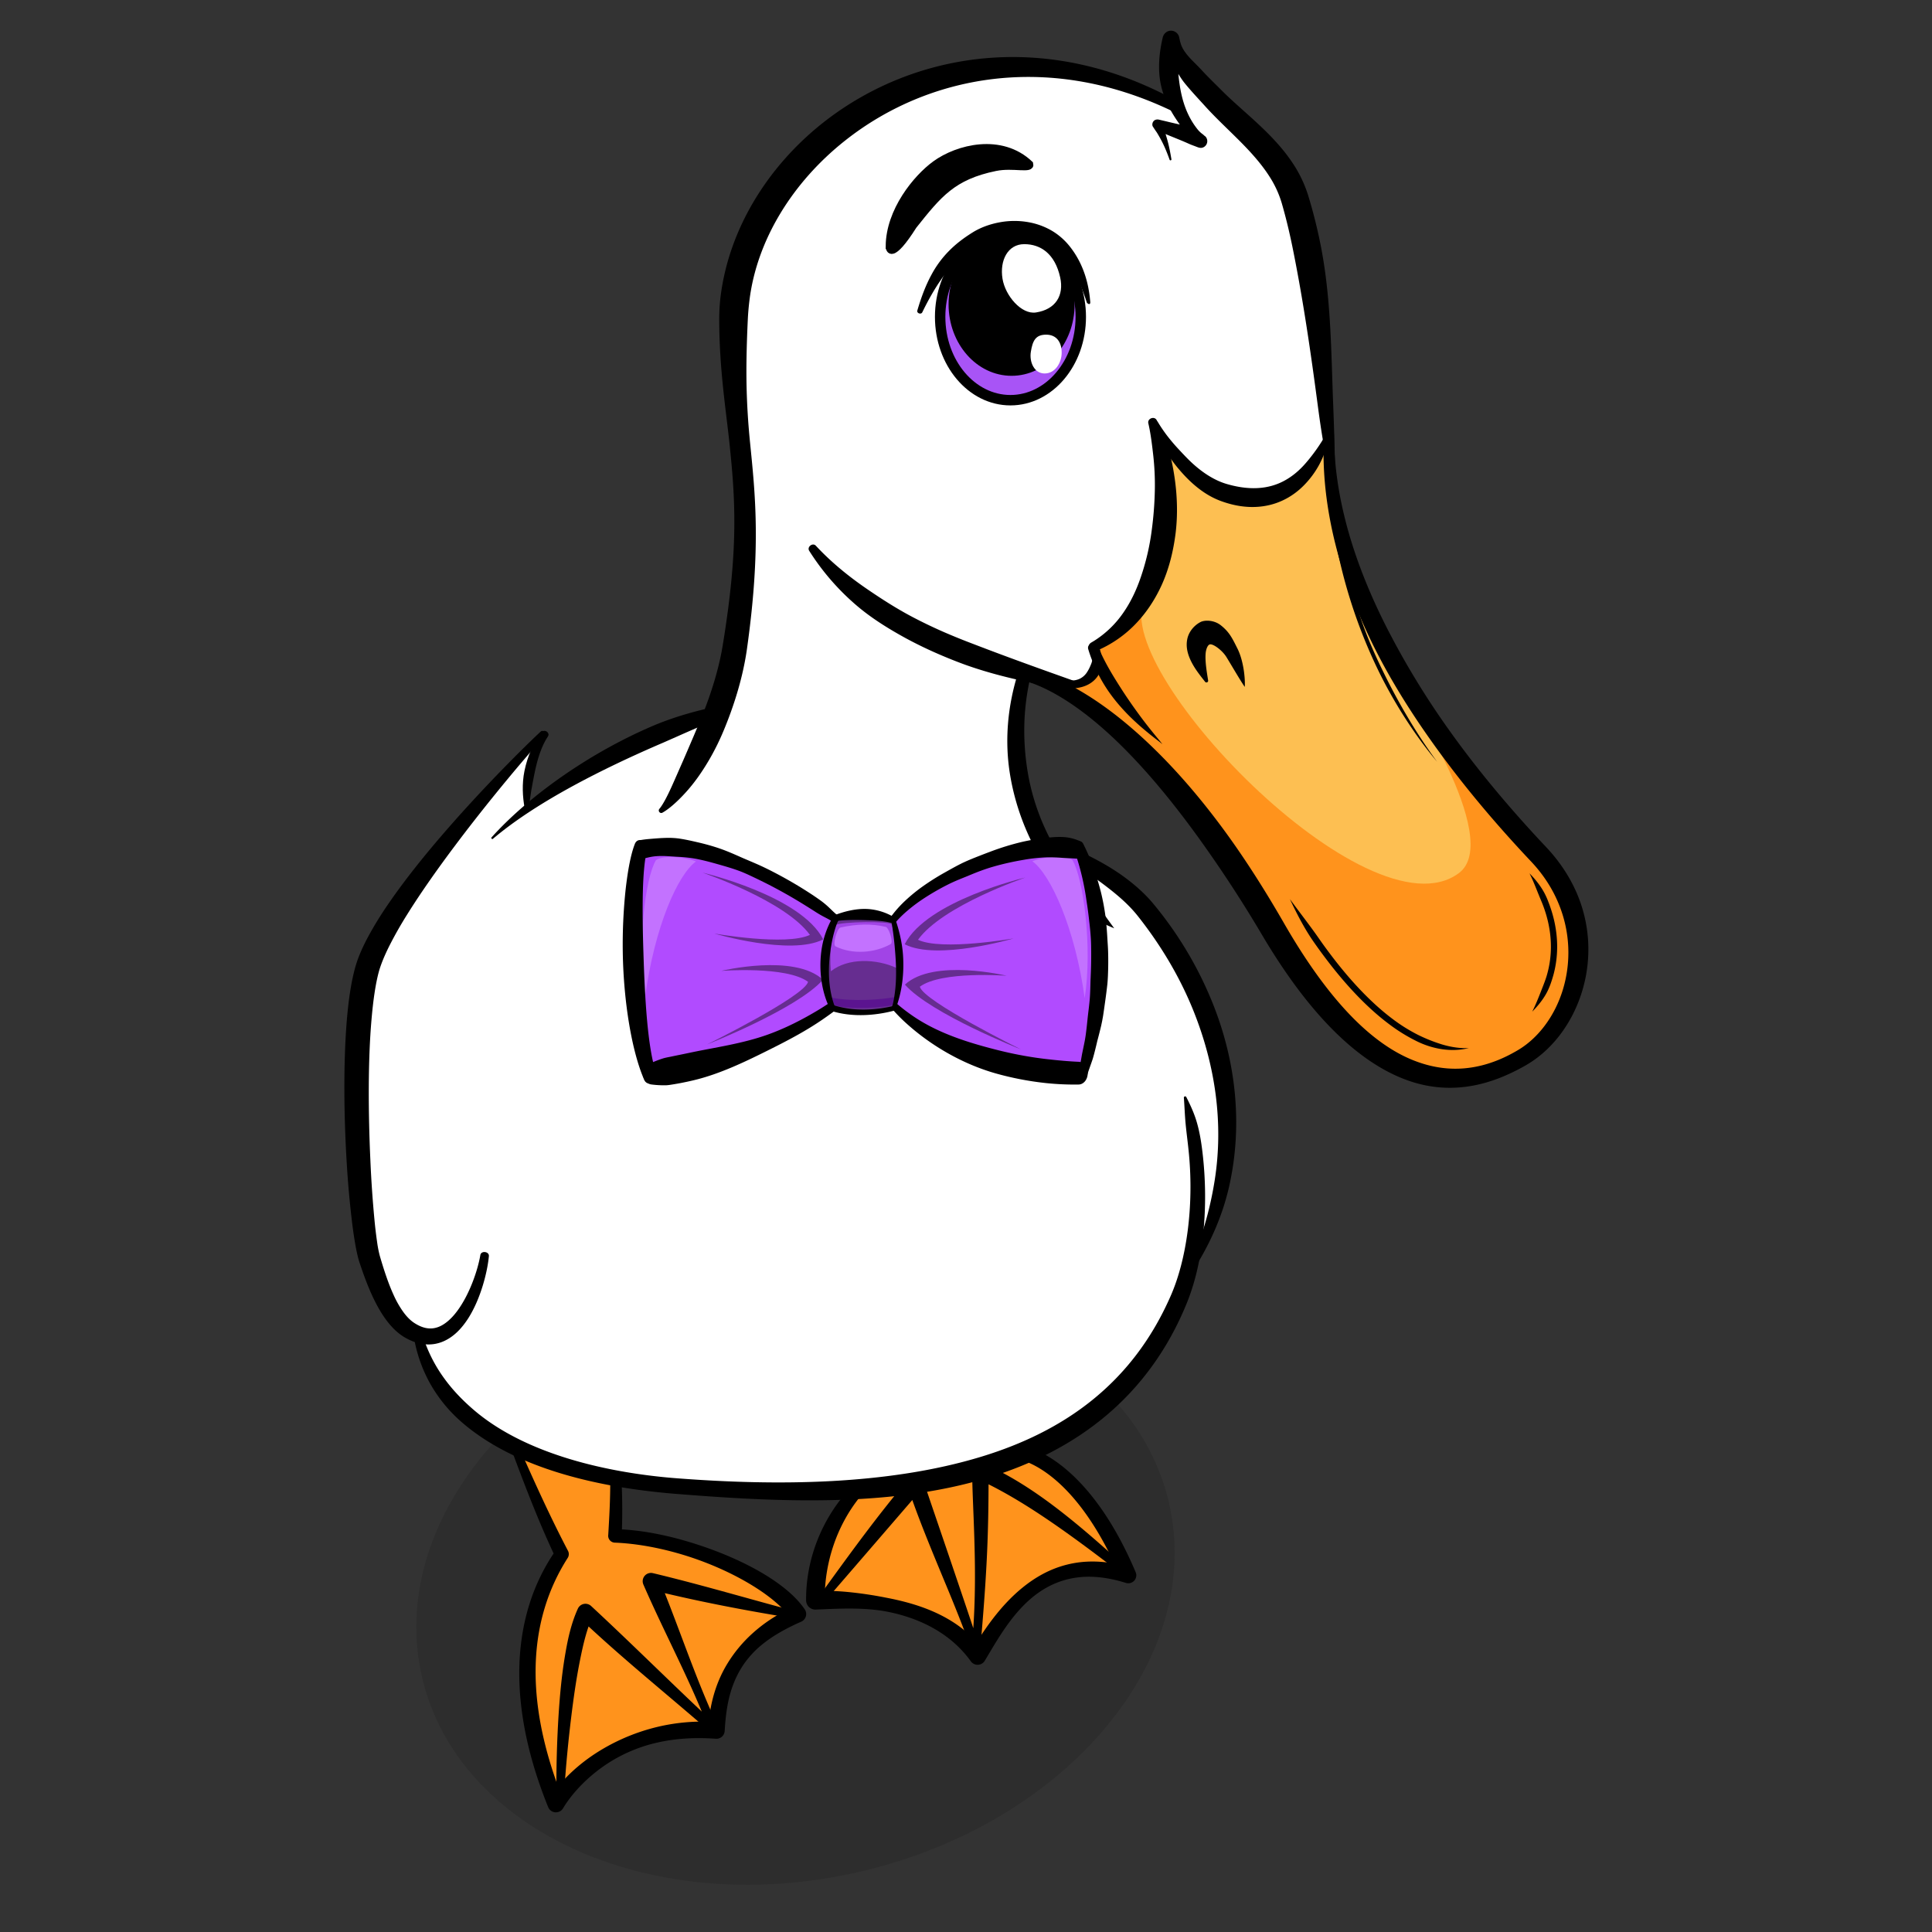 <svg width="176" height="176" fill="none" xmlns="http://www.w3.org/2000/svg"><rect width="100%" height="100%" fill="#333333" stroke="none"/><g clip-path="url(#a)"><path opacity=".2" fill-rule="evenodd" clip-rule="evenodd" d="M66.432 119.209c18.779-4.423 36.706 3.466 40.039 17.62 3.333 14.155-9.188 29.215-27.968 33.638-18.78 4.422-36.705-3.466-40.04-17.621-3.333-14.155 9.188-29.215 27.969-33.637Z" fill="#171717"/><path d="M74.189 145.811s.233-6.283 4.003-10.052c6.561-1.024 9.4-1.489 14.798-3.118 3.434.525 8.772 5.969 9.84 10.826-5.77-.906-9.56-.169-13.935 7.463-6.329-6.05-14.706-5.119-14.706-5.119ZM45.63 129.888s4.119 8.235 5.517 11.771c-1.72 2.592-5.88 9.729-.522 22.476 4.89-7.521 14.775-6.623 14.775-6.623s-1.632-5.588 7.315-10.606c-4.214-3.683-8.786-6.864-16.516-6.936-.046-2.623-.108-5.415-.108-5.415l-10.46-4.667Z" fill="#FF931C"/><path d="M33.218 89.94c1.736-8.838 15.939-22.727 15.939-22.727s-1.766 7.512-.964 6.175c.076-.05.156-.1.237-.151 3.036-1.934 9.233-5.882 16.7-8.14 3.705-6.044 3.013-14.523 2.33-22.882-.514-6.308-1.025-12.548.364-17.624.79-2.882 4.447-12.767 16.261-16.959s23.374 2.54 23.374 2.54-1.521-7.785-.254-4.954c.425.95 1.713 2.125 3.276 3.55 2.411 2.197 5.473 4.987 7.014 8.455 2.684 6.038 4.537 21.017 3.701 25.485-.571 3.052-20.817 21.908-20.817 21.908s-3.149-2.502-6.7-2.825l-.065.243c-.612 2.358-1.87 7.185 1.744 14.414 17.754 8.072 19.407 28.244 13.258 38.814-7.751 29.272-51.755 21.137-61.555 16.59-2.747-1.275-8.808-6.227-9.072-10.457-6.186-2.167-6.507-22.617-4.771-31.455Z" fill="#fff"/><path d="M105.524 39.885c3.324 5.3 11.259 10.275 15.416-.276-.96 19.343 16.601 34.344 19.852 39.335 3.438 5.275 5.466 13.245-2.398 17.425-6.315 3.357-11.27 1.12-14.068-1.359-9.032-8.712-15.103-25.153-27.724-32.37 2.827-.085 3.354-1.76 3.356-2.491.004-.54-.19-.962-.284-1.19 5.835-4.396 7.981-10.985 5.85-19.075Z" fill="#FF931C"/><path d="M105.697 41.202c-.338 3.315 1.282 9.124-1.326 13.248-3.811 6.025 20.276 31.26 28.533 25.084 4.128-3.087-5.133-16.92-5.133-16.92s-7.664-13.997-6.919-21.851c-4.949 6.235-7.465 5.235-15.155.439Z" fill="#FDBF52"/><path d="M80.948 22.423c-.002.371.277 1.384 2.312-1.836 2.267-2.842 3.552-4.477 7.435-5.272 1.631-.334 3.35.27 3.168-.391-2.652-2.533-6.64-1.499-8.685-.013-1.749 1.27-4.206 4.284-4.23 7.512Z" fill="#000" stroke="#000" stroke-width=".527" stroke-miterlimit="10"/><path fill-rule="evenodd" clip-rule="evenodd" d="M98.456 28.867c0 4.192-2.868 7.59-6.407 7.59-3.538 0-6.404-3.398-6.404-7.59 0-4.191 2.866-7.59 6.404-7.59s6.407 3.399 6.407 7.59Z" fill="#A854F6" stroke="#000" stroke-width=".949" stroke-miterlimit="10"/><path fill-rule="evenodd" clip-rule="evenodd" d="M97.795 27.724c0 3.541-2.525 6.412-5.641 6.412-3.117 0-5.642-2.87-5.642-6.412 0-3.54 2.525-6.41 5.642-6.41 3.116 0 5.641 2.87 5.641 6.41Z" fill="#000" stroke="#000" stroke-width=".198" stroke-miterlimit="10"/><path fill-rule="evenodd" clip-rule="evenodd" d="M96.58 25.272c.362 1.644-.412 2.914-2.205 3.193-1.32.206-2.798-1.516-3.05-3.076-.268-1.66.48-3.147 1.982-3.147 1.503 0 2.8.883 3.273 3.03ZM96.716 32.12c0 .935-.6 1.902-1.554 1.902-.952 0-1.404-1.045-1.256-1.969.165-1.034.444-1.566 1.397-1.566.952 0 1.413.698 1.413 1.633Z" fill="#fff"/><path d="M111.722 59.853c.431.696 1.248 2.114 1.673 2.724.053-.875-.144-2.458-.664-3.488-.472-.938-.728-1.504-1.525-2.132-.609-.479-1.476-.502-1.882-.269-.645.352-1.062.97-1.17 1.55-.116.585-.006 1.117.172 1.593.363.948 1.036 1.731 1.45 2.273.098.13.307.048.282-.112-.106-.671-.284-1.675-.231-2.419.021-.37.165-.805.379-.868.288-.087 1.131.523 1.516 1.148ZM104.61 38.564c.19.813.311 1.718.419 2.673a24.154 24.154 0 0 1 .173 3.42 32.061 32.061 0 0 1-.275 3.59 21.703 21.703 0 0 1-1.01 4.35c-.398 1.163-.914 2.26-1.599 3.239a9.106 9.106 0 0 1-2.616 2.523c-.095.059-.188.116-.284.172a.466.466 0 0 0-.241.33c-.02.127.02.26.08.325.104.111.195.277.24.477.04.154.04.33.002.501-.034.173-.102.34-.172.498a3.458 3.458 0 0 1-.365.667c-.155.206-.362.4-.658.53a1.855 1.855 0 0 1-.759.135.36.36 0 0 0-.36.359.36.36 0 0 0 .358.362c.366.001.698-.05 1.006-.13.43-.117.812-.32 1.113-.6.3-.278.522-.627.623-1 .068-.256.081-.517.074-.765a5.87 5.87 0 0 0-.078-.718 2.3 2.3 0 0 0-.315-.835c-.055.217-.108.435-.161.654a10.675 10.675 0 0 0 3.68-2.52c.948-.993 1.722-2.166 2.312-3.444.697-1.514 1.099-3.175 1.304-4.839.157-1.325.151-2.66.03-3.938-.061-.64-.15-1.267-.26-1.874a20.92 20.92 0 0 0-.4-1.76 13.583 13.583 0 0 0-1.1-2.674c-.215-.396-.864-.146-.761.292Z" fill="#000"/><path d="M104.841 38.939c.034.038.078.095.133.166.163.218.385.57.645 1.004.26.434.558.955.918 1.5.254.387.552.779.882 1.164.329.387.687.771 1.078 1.134.783.725 1.704 1.373 2.785 1.757.341.122.804.27 1.351.377.817.161 1.84.23 2.927-.014 1.087-.241 2.229-.805 3.225-1.817a8.337 8.337 0 0 0 1.358-1.817c.4-.726.719-1.585.967-2.57.055-.216-.263-.345-.373-.152-.497.86-1 1.557-1.47 2.138-.238.29-.463.555-.695.787a7.05 7.05 0 0 1-.687.615c-.927.724-1.813 1.042-2.648 1.18-.833.136-1.624.083-2.297-.027a10.24 10.24 0 0 1-1.154-.264c-.832-.237-1.644-.684-2.392-1.252-.373-.284-.73-.596-1.062-.921-.332-.327-.645-.663-.945-.984a17.442 17.442 0 0 1-1.093-1.289 14.78 14.78 0 0 1-.684-.99 4.153 4.153 0 0 0-.148-.22.396.396 0 0 0-.56-.06.384.384 0 0 0-.061.555ZM92.781 61.174c-1.01 3.132-1.276 6.354-.762 9.43.626 3.758 2.238 7.298 4.657 10.333a12.467 12.467 0 0 0 2.442 2.36c.717.529 1.546.925 2.386 1.269-.546-.729-1.038-1.466-1.569-2.126-.679-.857-1.343-1.682-1.997-2.504-2.246-2.842-3.737-6.124-4.316-9.6-.469-2.837-.446-5.803.29-8.842.154-.632-.931-.938-1.13-.32Z" fill="#000"/><path d="M73.716 50.176a22.027 22.027 0 0 0 4.627 5.242c1.311 1.066 2.745 1.94 4.193 2.733a37.86 37.86 0 0 0 2.676 1.31c.901.397 1.804.764 2.707 1.092 3.38 1.21 6.743 1.794 9.603 2.328a.455.455 0 0 0 .51-.337.454.454 0 0 0-.272-.546c-2.751-.977-5.914-2.106-9.133-3.348a59.089 59.089 0 0 1-2.597-1.051 43.66 43.66 0 0 1-2.56-1.214c-1.395-.71-2.73-1.541-4.042-2.426-1.796-1.2-3.536-2.556-5.109-4.247-.286-.308-.829.11-.603.464ZM121.579 48.803a47.027 47.027 0 0 0 4.054 12.425 42.66 42.66 0 0 0 2.861 4.936 39.018 39.018 0 0 0 2.422 3.234 49.652 49.652 0 0 1-2.248-3.346 57.594 57.594 0 0 1-2.72-4.979c-1.926-3.934-2.738-6.775-3.591-10.93-.012-.053-.788-1.393-.778-1.34Z" fill="#000"/><path d="M107.237 9.225c-5.824-3.221-11.731-4.378-17.208-3.94a27.897 27.897 0 0 0-14.548 5.506c-5.41 4.08-9.074 9.975-9.843 16.262a17 17 0 0 0-.117 1.964c-.002 2.4.161 4.444.347 6.28.19 1.837.412 3.468.583 5.058.256 2.473.472 4.83.442 7.699-.03 2.869-.317 6.254-1.061 10.774-.228 1.384-.605 2.81-1.068 4.202a37.167 37.167 0 0 1-.751 2.053c-.27.669-.547 1.321-.814 1.955-.35.819-.685 1.603-1.004 2.333-.322.729-.616 1.408-.886 2.011-.48 1.087-.912 1.913-1.242 2.304-.158.187.06.466.275.348.537-.294 1.303-.935 2.151-1.875.47-.521.956-1.139 1.421-1.841.469-.7.928-1.481 1.349-2.323.328-.652.628-1.342.909-2.055a35.3 35.3 0 0 0 .787-2.194c.48-1.495.86-3.043 1.08-4.58.654-4.627.842-8.136.811-11.112-.03-2.976-.29-5.413-.537-7.889a65.493 65.493 0 0 1-.303-5.002c-.038-1.794.005-3.766.114-6.085.028-.57.078-1.138.148-1.705.664-5.468 3.898-10.766 8.745-14.59A26.825 26.825 0 0 1 90.23 7.229c5.07-.648 10.709.09 16.548 2.887.22.105.474-.08.571-.27.097-.187.101-.503-.112-.62Z" fill="#000"/><path d="M106.714 14.517c-.198-1.213-.38-1.858-.649-2.659-.042-.121-.069-.254-.108-.388a21.753 21.753 0 0 1-.101-.331l-.594.619c.247.144.499.275.755.385.812.345 1.601.642 2.298.96.235.106.476.184.715.28.25.1.404.109.542.058a.62.62 0 0 0 .239-1.008c-.278-.21-.548-.427-.749-.691-.596-.753-.983-1.582-1.239-2.406-.256-.829-.381-1.653-.468-2.498a11.953 11.953 0 0 1 .068-3.128l-1.493.03.03.111c.101.337.26.649.408.961.228.485.459.977.717 1.464.262.485.554.961.9 1.377.622.753 1.272 1.437 1.804 2.027 1.314 1.45 2.84 2.777 4.133 4.196.645.708 1.235 1.436 1.721 2.201a9.339 9.339 0 0 1 1.125 2.444c.402 1.39.736 2.8 1.022 4.23.463 2.307.871 4.653 1.239 7.027.37 2.373.702 4.771 1.017 7.16.22 1.668.467 3.33.804 4.963.133.621.334 1.232.545 1.836.021.064.116.051.121-.017.042-.636.093-1.273.084-1.904a257.385 257.385 0 0 0-.152-4.997c-.095-2.402-.14-4.831-.285-7.27-.146-2.436-.387-4.884-.872-7.3a45.837 45.837 0 0 0-1.121-4.448 11.539 11.539 0 0 0-1.491-3.062c-.617-.912-1.327-1.724-2.063-2.473-1.474-1.496-3.058-2.756-4.315-4.019-.585-.59-1.243-1.216-1.846-1.874-.332-.363-.693-.696-1.017-1.045-.324-.347-.611-.713-.785-1.105-.112-.254-.165-.517-.219-.76a.779.779 0 0 1-.017-.08c-.062-.32-.383-.586-.73-.586-.343-.014-.675.24-.765.616-.288 1.229-.411 2.44-.282 3.61.112 1.01.448 1.968.912 2.85.467.884 1.063 1.692 1.715 2.502.232.278.427.594.643.91l.78-.951a3.363 3.363 0 0 0-.791-.52c-.85-.383-1.723-.524-2.525-.726-.254-.064-.508-.116-.759-.18-.25-.062-.448.009-.55.159-.108.146-.112.356-.044.46l.19.29c.076.117.158.22.222.33.419.706.702 1.257 1.119 2.412.033.086.177.049.162-.042ZM99.317 27.486c-.178-2.207-.91-3.83-1.851-5.02a5.974 5.974 0 0 0-1.588-1.413 6.442 6.442 0 0 0-1.791-.73 7.32 7.32 0 0 0-3.041-.067c-.94.174-1.77.502-2.41.898-.77.477-1.502 1.012-2.187 1.707a9.276 9.276 0 0 0-1.606 2.187c-.482.888-.9 1.951-1.277 3.243-.07.245.341.389.453.158.58-1.2 1.14-2.15 1.677-2.929a12.796 12.796 0 0 1 1.577-1.906c.622-.605 1.276-1.072 2.003-1.511.5-.303 1.207-.58 1.996-.722a6.113 6.113 0 0 1 2.515.057c.493.12.98.31 1.45.59.472.277.937.632 1.394 1.099.907.932 1.694 2.327 2.377 4.434.02.062.341.319.31-.075ZM65.123 64.394c-1.698.362-3.569.872-5.441 1.644-2.77 1.162-5.602 2.72-8.186 4.493-2.584 1.773-4.921 3.758-6.72 5.755-.066.074.05.194.126.13 2.037-1.725 4.572-3.333 7.26-4.8 2.69-1.466 5.534-2.796 8.212-3.944 1.8-.786 3.498-1.572 5.073-2.175.277-.106.396-.428.319-.693-.078-.266-.353-.471-.643-.41Z" fill="#000"/><path d="M49.398 66.673c-.787.925-1.349 2.217-1.622 3.565-.237 1.162-.169 2.363.015 3.358.042.23.408.205.421-.028.051-.972.27-2.07.486-3.143.252-1.25.626-2.469 1.224-3.351.202-.302-.287-.678-.524-.4Z" fill="#000"/><path d="M43.758 114.332c-.11.656-.351 1.554-.71 2.475-.356.92-.834 1.865-1.394 2.617-.558.756-1.199 1.297-1.82 1.494-.312.101-.62.129-.961.073-.34-.056-.719-.203-1.15-.485-.345-.229-.679-.567-.99-.998a8.824 8.824 0 0 1-.86-1.506c-.52-1.123-.927-2.416-1.259-3.543l-.02-.073a10.2 10.2 0 0 1-.236-1.205 41.534 41.534 0 0 1-.239-1.995 105.199 105.199 0 0 1-.381-5.55c-.19-4.169-.224-8.996.106-12.76.146-1.712.362-3.207.647-4.28.172-.653.497-1.46.94-2.354a35.11 35.11 0 0 1 1.646-2.91c1.284-2.063 2.885-4.32 4.52-6.49 3.269-4.342 6.685-8.339 8.046-9.814.203-.221-.165-.59-.386-.385-1.49 1.384-5.233 5.092-8.83 9.254-1.8 2.082-3.561 4.278-4.991 6.36a32.908 32.908 0 0 0-1.869 3.019c-.52.964-.924 1.875-1.174 2.735-.37 1.28-.617 2.874-.776 4.67-.344 3.935-.296 8.826-.042 13.068a88.91 88.91 0 0 0 .505 5.665c.098.796.205 1.501.313 2.095.11.597.218 1.075.343 1.459.008.025.015.048.025.073.381 1.145.867 2.506 1.521 3.75.327.622.696 1.217 1.127 1.744.429.526.918.986 1.495 1.318.605.348 1.206.55 1.789.606a3.394 3.394 0 0 0 1.631-.236c.994-.408 1.736-1.206 2.324-2.117.584-.917 1.017-1.972 1.326-2.979.31-1.008.493-1.966.562-2.694.04-.431-.706-.527-.778-.101Z" fill="#000"/><path d="M37.665 121.556a13.112 13.112 0 0 0 1.525 4.491 13.256 13.256 0 0 0 2.914 3.545c2.494 2.149 5.624 3.601 8.872 4.596 3.248.992 6.623 1.529 9.637 1.815.323.031.642.058.955.084 4.514.361 9.363.679 14.218.567 4.853-.111 9.722-.658 14.237-2.04 3.914-1.198 7.564-2.999 10.677-5.604 3.113-2.603 5.678-6.009 7.436-10.354 1.495-3.711 1.994-8.738 1.404-13.705-.11-.919-.256-1.839-.518-2.729-.231-.795-.58-1.555-.954-2.284-.059-.113-.229-.064-.22.063.061.811.085 1.623.163 2.419.087.891.211 1.774.294 2.664.457 4.791-.195 9.631-1.65 12.949-1.778 4.07-4.231 7.151-7.158 9.513-2.929 2.362-6.344 4.006-10.064 5.143-4.283 1.309-8.965 1.978-13.714 2.233-4.748.255-9.553.09-14.041-.253a47.186 47.186 0 0 1-.932-.079c-2.94-.277-6.222-.837-9.328-1.825-3.105-.986-6.029-2.4-8.294-4.355-1.062-.914-2.013-1.914-2.813-3.063a13.352 13.352 0 0 1-1.888-3.956c-.12-.413-.823-.26-.758.165Z" fill="#000"/><path d="M95.014 76.942c1.816 1.094 4.371 2.656 6.471 4.369.837.68 1.588 1.402 2.178 2.152 2.142 2.708 3.876 5.648 5.101 8.728 1.958 4.926 2.708 10.165 1.89 15.341-.376 2.354-.996 4.722-2.003 7.066-.137.32.385.587.563.287 1.33-2.244 2.299-4.63 2.821-7.095 1.155-5.409.556-11.07-1.522-16.295a34.003 34.003 0 0 0-5.45-9.166c-.724-.875-1.599-1.655-2.536-2.355-2.371-1.764-5.219-2.898-7.175-3.701-.165-.068-.347.075-.415.21-.069.137-.074.368.078.459ZM99.133 59.13a13.75 13.75 0 0 0 2.064 4.15c.956 1.307 2.039 2.333 2.918 3.085.88.752 1.559 1.235 1.779 1.43-.174-.239-.726-.867-1.426-1.768-.7-.9-1.547-2.069-2.376-3.362-.751-1.178-1.529-2.445-2.088-3.84-.19-.473-1.019-.183-.87.305Z" fill="#000"/><path d="M81.426 83.754c-.973-.46-4.405-.346-5.553-.093-.406.483-1.155 5.898-.136 8.133.903.453 5 .401 5.833-.008.58-1.799.685-6.44-.144-8.032Z" fill="#662D90"/><path d="M81.65 88.171c.206-.923-.29-3.653-.42-3.96-.123-.308-4.549-.267-5.14.061-.336.657-.543 2.484-.399 4.207 1.567-1.251 4.185-1.128 5.959-.308Z" fill="#A144E6"/><path d="M81.51 90.827c.123-.026-.077.616-.171.69-.344.26-4.23.51-5.365.036-.118-.048-.34-.691-.203-.663 1.939.387 4.724.153 5.738-.063Z" fill="#5B1490"/><path d="M98.414 97.901c1.725-2.665 2.064-17.364-.062-20.665-3.626-1.934-15.7 4.393-16.877 6.497.501 2.823.552 6.498.105 8.01 1.512 2.445 14.58 7.128 16.834 6.158ZM75.887 83.726c-.287.798-1.158 4.943-.1 7.995-2.528 2.207-12.078 6.62-16.84 6.183-1.602-4.785-2.329-15.329-.206-20.767 4.739-1.626 15.537 4.55 17.146 6.59Z" fill="#B14BFF"/><path d="M74.991 85.574c-2.95 1.528-9.92-.531-9.92-.531s6.536 1.153 8.71.122c-2.267-3.131-9.79-5.672-9.79-5.672s8.967 2.096 11 6.081ZM74.97 89.251c-2.34 2.657-10.557 5.894-10.557 5.894s8.874-4.376 9.199-5.703c-1.965-1.458-7.91-.998-7.91-.998s6.662-1.607 9.268.807ZM82.416 86.019c2.95 1.528 9.92-.532 9.92-.532s-6.536 1.154-8.71.124c2.265-3.133 9.791-5.673 9.791-5.673s-8.967 2.096-11.001 6.08ZM82.437 89.696c2.341 2.657 10.557 5.895 10.557 5.895s-8.87-4.377-9.199-5.704c1.966-1.459 7.911-.999 7.911-.999s-6.662-1.606-9.269.808Z" fill="#662D90"/><path d="M94.043 78.456c1.35-.53 3.202-.5 3.65-.113.998 1.672 1.84 7.917 1.12 12.595-.868-6.353-3.1-11.276-4.77-12.482ZM63.406 78.476c-1.35-.529-3.206-.5-3.654-.113-.996 1.672-1.7 7.732-.979 12.41.87-6.353 2.96-11.09 4.633-12.297ZM80.692 84.438c.283.067.717 1.41.451 1.562-1.411.81-3.468.984-5.029.212-.29-.142.137-1.648.448-1.717 1.487-.327 2.838-.366 4.13-.058Z" fill="#C372FF"/><path d="m75.978 84.058-.126-.087c-.045-.03-.09-.06-.14-.09a3.993 3.993 0 0 0-.323-.19l-.187-.098-.203-.106-.207-.114a9.74 9.74 0 0 1-.427-.255c-.326-.21-.68-.433-1.053-.665a46.347 46.347 0 0 0-3.26-1.852 60.016 60.016 0 0 0-1.849-.9 16.044 16.044 0 0 0-.385-.171c-.5-.218-1.015-.385-1.529-.542-.265-.08-.529-.156-.79-.23-.63-.18-1.26-.352-1.883-.48a10.01 10.01 0 0 0-.679-.117c-.356-.048-.707-.08-1.05-.1-.109-.006-.213-.01-.321-.017-.1-.007-.198-.015-.298-.021-.298-.018-.592-.042-.882-.044a6.813 6.813 0 0 0-.564.015 4.464 4.464 0 0 0-.573.077 7.342 7.342 0 0 0-.658.162c-.364.107-.725-.227-.791-.697-.066-.47.178-.944.55-1.007.254-.043.507-.075.759-.097l.332-.028.305-.024c.205-.015.412-.03.619-.039.319-.013.64-.022.97-.002a6.3 6.3 0 0 1 .661.07c.37.06.742.135 1.112.218.24.055.476.108.717.166.65.159 1.305.345 1.95.579.27.098.539.206.804.317.522.218 1.033.458 1.547.67l.398.17.397.172c.514.224 1.02.471 1.504.721a38.629 38.629 0 0 1 3.324 1.927 25.7 25.7 0 0 1 1.06.725 7.919 7.919 0 0 1 .601.495c.061.056.12.113.177.168l.167.159c.098.099.199.191.294.276.045.04.087.079.132.116.042.036.082.07.12.106.283.244-.025.874-.322.664ZM75.932 92.161a30.69 30.69 0 0 1-.958.684c-1.505 1.04-3.111 1.89-4.735 2.702-2.292 1.15-4.65 2.289-7.02 2.854-.377.092-.754.171-1.13.246-.245.048-.486.091-.73.13-.249.04-.494.086-.742.09a9.111 9.111 0 0 1-1.264-.073c-.398-.043-.724-.38-.766-.858-.042-.478.22-.9.596-1.055.39-.159.78-.325 1.178-.45.235-.076.472-.117.711-.164.234-.05.469-.098.702-.146.364-.072.729-.15 1.097-.227 2.284-.484 4.702-.805 7.028-1.63 1.641-.585 3.22-1.392 4.724-2.302.319-.195.637-.4.948-.61.158-.104.344.07.418.236.07.167.09.461-.057.573Z" fill="#000"/><path d="M58.934 77.504c-.185.642-.326 1.99-.368 3.642-.045 1.658-.017 3.641.05 5.678.129 4.137.373 8.562 1.14 10.875.252.77-.751 1.397-1.07.668-1.142-2.603-1.869-7.129-1.95-11.468A47.31 47.31 0 0 1 57 80.966c.203-1.748.468-3.154.832-4.083.296-.758 1.332-.174 1.102.62ZM81.24 83.411c.302-.406.654-.806 1.051-1.195a15.25 15.25 0 0 1 1.696-1.416A21.984 21.984 0 0 1 86 79.52c.436-.244.874-.493 1.326-.728.153-.078.303-.154.455-.225.461-.215.933-.404 1.41-.59.331-.13.667-.26 1.003-.384a23.41 23.41 0 0 1 2.891-.893c.742-.17 1.467-.286 2.163-.37.556-.063 1.09-.104 1.6-.078a3.962 3.962 0 0 1 .742.105 4.634 4.634 0 0 1 .733.24c.323.135.514.55.448.955-.067.405-.374.698-.714.667a17.327 17.327 0 0 0-.634-.035c-.104-.004-.21-.009-.318-.016l-.328-.02a14.444 14.444 0 0 0-1.45-.044 14.62 14.62 0 0 0-2.039.218c-.91.152-1.86.356-2.813.632-.332.095-.658.202-.983.319-.463.165-.918.354-1.37.542l-.447.18c-.452.182-.896.37-1.322.586-.7.35-1.364.733-1.981 1.125-.618.394-1.182.806-1.673 1.227a9.49 9.49 0 0 0-1.046 1.015c-.24.28-.637-.234-.413-.537ZM81.692 91.424c.396.344.811.664 1.238.968 2.366 1.694 5.238 2.59 8.084 3.3 1.487.37 2.987.64 4.433.8.979.111 1.927.197 2.834.236.452.02.812.476.808 1.047-.007.57-.377 1.016-.825 1.022a24.79 24.79 0 0 1-2.965-.13 27.789 27.789 0 0 1-4.629-.893c-2.984-.857-5.843-2.497-8.142-4.583-.42-.378-.812-.78-1.186-1.2-.231-.264.091-.791.35-.567Z" fill="#000"/><path d="M98.222 97.711c.035-.12.067-.242.097-.364a6.18 6.18 0 0 0 .082-.372c.051-.25.09-.504.136-.756.021-.126.046-.253.072-.378.078-.382.162-.763.232-1.15.02-.132.045-.264.063-.397.056-.409.102-.82.144-1.231l.041-.403c.017-.132.029-.263.046-.394.05-.396.095-.792.133-1.19.011-.133.02-.268.028-.402.021-.4.034-.801.042-1.2.004-.133.008-.265.017-.397.004-.131.008-.263.015-.394.027-.652.038-1.304.034-1.953-.004-.388-.004-.775-.028-1.16-.03-.523-.08-1.043-.142-1.559a38.122 38.122 0 0 0-.194-1.546 94.927 94.927 0 0 1-.112-.746 23.1 23.1 0 0 0-.766-3.36 27.164 27.164 0 0 0-.294-.938c-.203-.592.533-1.095.808-.553a19.305 19.305 0 0 1 .613 1.334c.402.986.732 2.01 1.001 3.065a20.719 20.719 0 0 1 .448 2.468c.063.562.104 1.127.137 1.693.024.417.058.834.07 1.252.021.702.017 1.404-.012 2.106-.003.141-.013.283-.021.423-.007.142-.02.284-.032.425a51.801 51.801 0 0 1-.216 1.69c-.059.42-.116.839-.182 1.254l-.074.41-.087.415c-.097.42-.203.834-.312 1.247-.037.134-.07.27-.1.405-.095.395-.19.79-.298 1.178a5.147 5.147 0 0 1-.116.377c-.083.248-.174.491-.256.734a6.587 6.587 0 0 0-.125.367c-.042.122-.078.245-.12.367-.17.535-.92.178-.772-.367ZM81.483 83.504c.377 1.053.685 2.235.776 3.463.125 1.707-.095 3.458-.675 4.949-.084.216-.378.062-.315-.167.388-1.496.419-3.107.301-4.7-.081-1.145-.206-2.303-.42-3.394-.052-.243.251-.38.333-.151ZM76.38 83.784c-.399.94-.626 2.003-.763 3.075-.207 1.634-.125 3.358.423 4.81.112.292-.262.56-.402.289-.759-1.48-1.057-3.418-.822-5.262a8.404 8.404 0 0 1 1.127-3.275c.179-.288.573.042.437.363Z" fill="#000"/><path d="M76.03 83.369c.88-.34 1.907-.604 2.936-.565a5.29 5.29 0 0 1 2.538.79c.1.06.125.22.09.336-.031.117-.13.217-.238.185-.755-.227-1.578-.26-2.411-.29-.958-.037-1.941-.035-2.827.085-.112.015-.214-.084-.235-.22-.027-.137.04-.278.148-.321ZM75.866 91.543c1.71.586 3.77.52 5.528.097.089-.022.172.06.193.172.017.112-.038.23-.129.254-1.789.474-3.889.602-5.704.032-.12-.038-.196-.196-.162-.35.029-.152.152-.246.274-.205ZM46.603 132.084c1.216 3.267 2.463 6.537 3.962 9.715.01.021.02.043.032.064l.04-.645a17.982 17.982 0 0 0-2.38 4.831c-1.394 4.371-1.564 10.433 1.598 18.373l.084.204a.759.759 0 0 0 1.354.104c.723-1.213 2.206-2.97 4.473-4.34a13.894 13.894 0 0 1 4.123-1.648c1.578-.359 3.346-.492 5.315-.346a.755.755 0 0 0 .812-.711c.108-1.713.319-3.655 1.38-5.508a8.489 8.489 0 0 1 2.018-2.354c.89-.732 2.009-1.389 3.392-2.011l.182-.08a.762.762 0 0 0 .324-1.12c-.76-1.12-1.984-2.144-3.487-3.078-1.502-.931-3.29-1.762-5.179-2.447-2.82-1.019-5.875-1.735-8.61-1.784.199.215.398.429.595.644l.004-.067a54.663 54.663 0 0 0-.011-4.893c-.029-.569-1.032-.542-1.032.028.002 1.598-.087 3.199-.182 4.806a.624.624 0 0 0 .592.71c2.544.096 5.497.746 8.187 1.781 1.802.691 3.483 1.544 4.857 2.445 1.375.899 2.44 1.855 3.008 2.704l.323-1.119-.195.087c-1.501.683-2.69 1.513-3.647 2.38a12.464 12.464 0 0 0-2.251 2.707c-1.275 2.071-1.676 4.259-1.782 6.078l.814-.712a17.715 17.715 0 0 0-5.754.515 18.2 18.2 0 0 0-4.48 1.828c-2.508 1.435-4.225 3.267-5.092 4.73l1.354.104-.078-.198c-3.052-7.689-2.87-13.325-1.644-17.388a18.12 18.12 0 0 1 2.087-4.539.643.643 0 0 0 .04-.645l-.033-.063c-1.601-3.061-3.033-6.23-4.441-9.415-.163-.367-.812-.102-.672.273ZM77.412 135.61c-2.508 2.699-4.001 6.386-3.978 10.138v.039a.852.852 0 0 0 .261.607.852.852 0 0 0 .619.233c.848-.034 1.823-.084 2.87-.091 1.05-.005 2.174.036 3.3.222 1.502.257 2.998.735 4.336 1.453 1.34.72 2.517 1.672 3.46 2.913.055.072.108.144.161.218a.761.761 0 0 0 1.266-.048c1.033-1.706 2.306-4.065 4.257-5.711 1.003-.846 2.18-1.484 3.545-1.773 1.37-.29 2.931-.234 4.794.309.089.025.178.052.267.08a.73.73 0 0 0 .756-.206.729.729 0 0 0 .13-.771c-1.91-4.501-4.038-7.287-5.918-8.999-1.882-1.713-3.512-2.345-4.445-2.548-.342-.074-.668.166-.744.497-.074.332.12.689.46.769.695.162 2.109.705 3.8 2.287 1.693 1.583 3.668 4.213 5.51 8.561l.886-.978a14.005 14.005 0 0 0-.298-.089c-2.072-.598-3.912-.586-5.494-.192-1.586.394-2.912 1.165-4.048 2.085-2.205 1.783-3.724 4.195-4.754 5.892l1.265-.048c-.062-.086-.125-.17-.188-.254-1.108-1.454-2.536-2.481-4.055-3.205-1.524-.727-3.146-1.158-4.728-1.459a35.35 35.35 0 0 0-3.45-.513 22.799 22.799 0 0 0-3.01-.094l.883.839v-.035c-.02-3.319 1.064-6.699 3.189-9.345.413-.515-.456-1.268-.905-.783Z" fill="#000"/><path d="M51.413 163.01c.144-2.172.35-4.338.612-6.493.217-1.78.465-3.547.814-5.282.287-1.432.605-2.825 1.18-4.064l-1.206.237.6.564c3.668 3.424 7.582 6.563 11.353 9.856.15.13.372.138.518.025a.412.412 0 0 0 .134-.492c-.33-.742-.654-1.487-.973-2.235-1.593-3.744-2.883-7.619-4.446-11.377-.293.344-.585.687-.875 1.031.21.053.421.106.632.157 4.014.981 8.087 1.757 12.175 2.428a.348.348 0 0 0 .393-.274.35.35 0 0 0-.245-.412c-3.991-1.067-7.95-2.235-11.963-3.216-.21-.052-.421-.102-.633-.152a.755.755 0 0 0-.875 1.03c1.624 3.732 3.523 7.347 5.118 11.092.317.748.63 1.498.936 2.25l.654-.466c-3.67-3.407-7.216-6.946-10.866-10.355l-.6-.559a.76.76 0 0 0-1.206.236c-.66 1.451-.958 2.977-1.2 4.441-.297 1.81-.456 3.625-.57 5.432a102.789 102.789 0 0 0-.188 6.575c.002.4.7.423.727.023ZM75.391 145.588c2.872-3.322 5.737-6.64 8.586-9.949l-1.295-.256.153.465c.816 2.446 2.095 5.524 3.242 8.288a168.34 168.34 0 0 1 1.533 3.791c.427 1.104.746 2.011.897 2.57a.4.4 0 0 0 .418.293.4.4 0 0 0 .358-.357l.112-1.326c.298-3.466.496-6.471.577-8.998.09-2.526.074-4.571.093-6.082l-1.06.684c.3.138.6.281.903.431 3.437 1.703 7.115 4.252 12.327 8.28.307.237.738-.275.453-.537-4.856-4.464-8.463-7.314-12.109-9.103-.319-.157-.64-.305-.96-.445a.76.76 0 0 0-.72.058.753.753 0 0 0-.338.626c.005 1.556.12 3.58.197 6.086.074 2.503.123 5.491-.144 8.937-.032.431-.072.87-.118 1.315l.776-.064c-.16-.611-.46-1.532-.837-2.664-.377-1.132-.832-2.47-1.312-3.888-.958-2.836-2.038-5.983-2.85-8.378l-.151-.455a.76.76 0 0 0-.575-.508.76.76 0 0 0-.721.252c-2.855 3.359-5.431 6.927-8.004 10.484-.235.325.307.754.57.45ZM120.615 39.568c-.11 1.982-.049 4.52.511 7.583.559 3.062 1.618 6.653 3.528 10.708 1.394 2.975 3.274 6.18 5.712 9.613 2.436 3.436 5.428 7.105 9.1 10.995 1.173 1.241 2 2.567 2.544 3.915a11.61 11.61 0 0 1 .361 7.78c-.733 2.398-2.239 4.42-4.126 5.522a14.67 14.67 0 0 1-.533.299c-1.732.933-3.749 1.526-5.925 1.341-1.026-.086-2.096-.34-3.227-.812-1.132-.474-2.322-1.182-3.568-2.196-2.491-2.026-5.194-5.285-8.051-10.263-1.901-3.302-3.783-6.206-5.65-8.723-3.308-4.456-6.524-7.714-9.43-10.015-2.912-2.299-5.52-3.641-7.713-4.227-.283-.076-.564.126-.644.392-.081.265.04.59.317.684 1.95.67 4.308 2.093 6.942 4.457 2.637 2.363 5.541 5.667 8.679 10.056a116.225 116.225 0 0 1 5.543 8.518c3.024 5.106 5.96 8.51 8.762 10.689 1.4 1.088 2.77 1.869 4.1 2.39 1.328.524 2.618.771 3.84.814 2.6.088 4.854-.73 6.755-1.736.199-.105.395-.214.584-.324 2.279-1.32 4.049-3.606 4.976-6.339.926-2.73.998-5.936-.233-9.015-.632-1.571-1.594-3.102-2.924-4.51-3.615-3.83-6.552-7.432-8.931-10.789a73.99 73.99 0 0 1-5.64-9.306c-1.956-3.873-3.147-7.27-3.843-10.193-.698-2.92-.903-5.36-.909-7.284-.002-.5-.878-.524-.907-.024Z" fill="#000"/><path d="M139.332 79.559c.138.266.345.726.58 1.31.089.219.182.454.285.703.098.249.214.507.322.783.216.55.41 1.166.548 1.83.277 1.33.334 2.854-.102 4.472-.139.542-.364 1.08-.588 1.657-.228.576-.471 1.196-.795 1.845.508-.515.943-1.053 1.263-1.622.321-.569.507-1.163.67-1.732.463-1.717.402-3.337.11-4.736-.146-.7-.351-1.345-.577-1.922a6.79 6.79 0 0 0-.362-.807 6.546 6.546 0 0 0-.414-.668c-.375-.531-.73-.9-.94-1.113ZM133.811 95.474c-.78.043-1.609-.075-2.493-.343a14.822 14.822 0 0 1-2.115-.845 15.152 15.152 0 0 1-2.358-1.474c-1.641-1.234-3.413-2.991-5.272-5.384a48.803 48.803 0 0 1-.937-1.25c-.317-.434-.624-.892-.96-1.352-.668-.923-1.408-1.882-2.17-2.92.548 1.164 1.106 2.25 1.721 3.224.305.488.633.94.948 1.381a50 50 0 0 0 .949 1.266c1.883 2.425 3.687 4.218 5.38 5.49a15.49 15.49 0 0 0 2.447 1.53 7.868 7.868 0 0 0 2.269.76c.961.16 1.834.107 2.591-.083Z" fill="#000"/></g><defs><clipPath id="a"><path fill="#fff" d="M0 0h175.271v175.271H0z"/></clipPath></defs></svg>